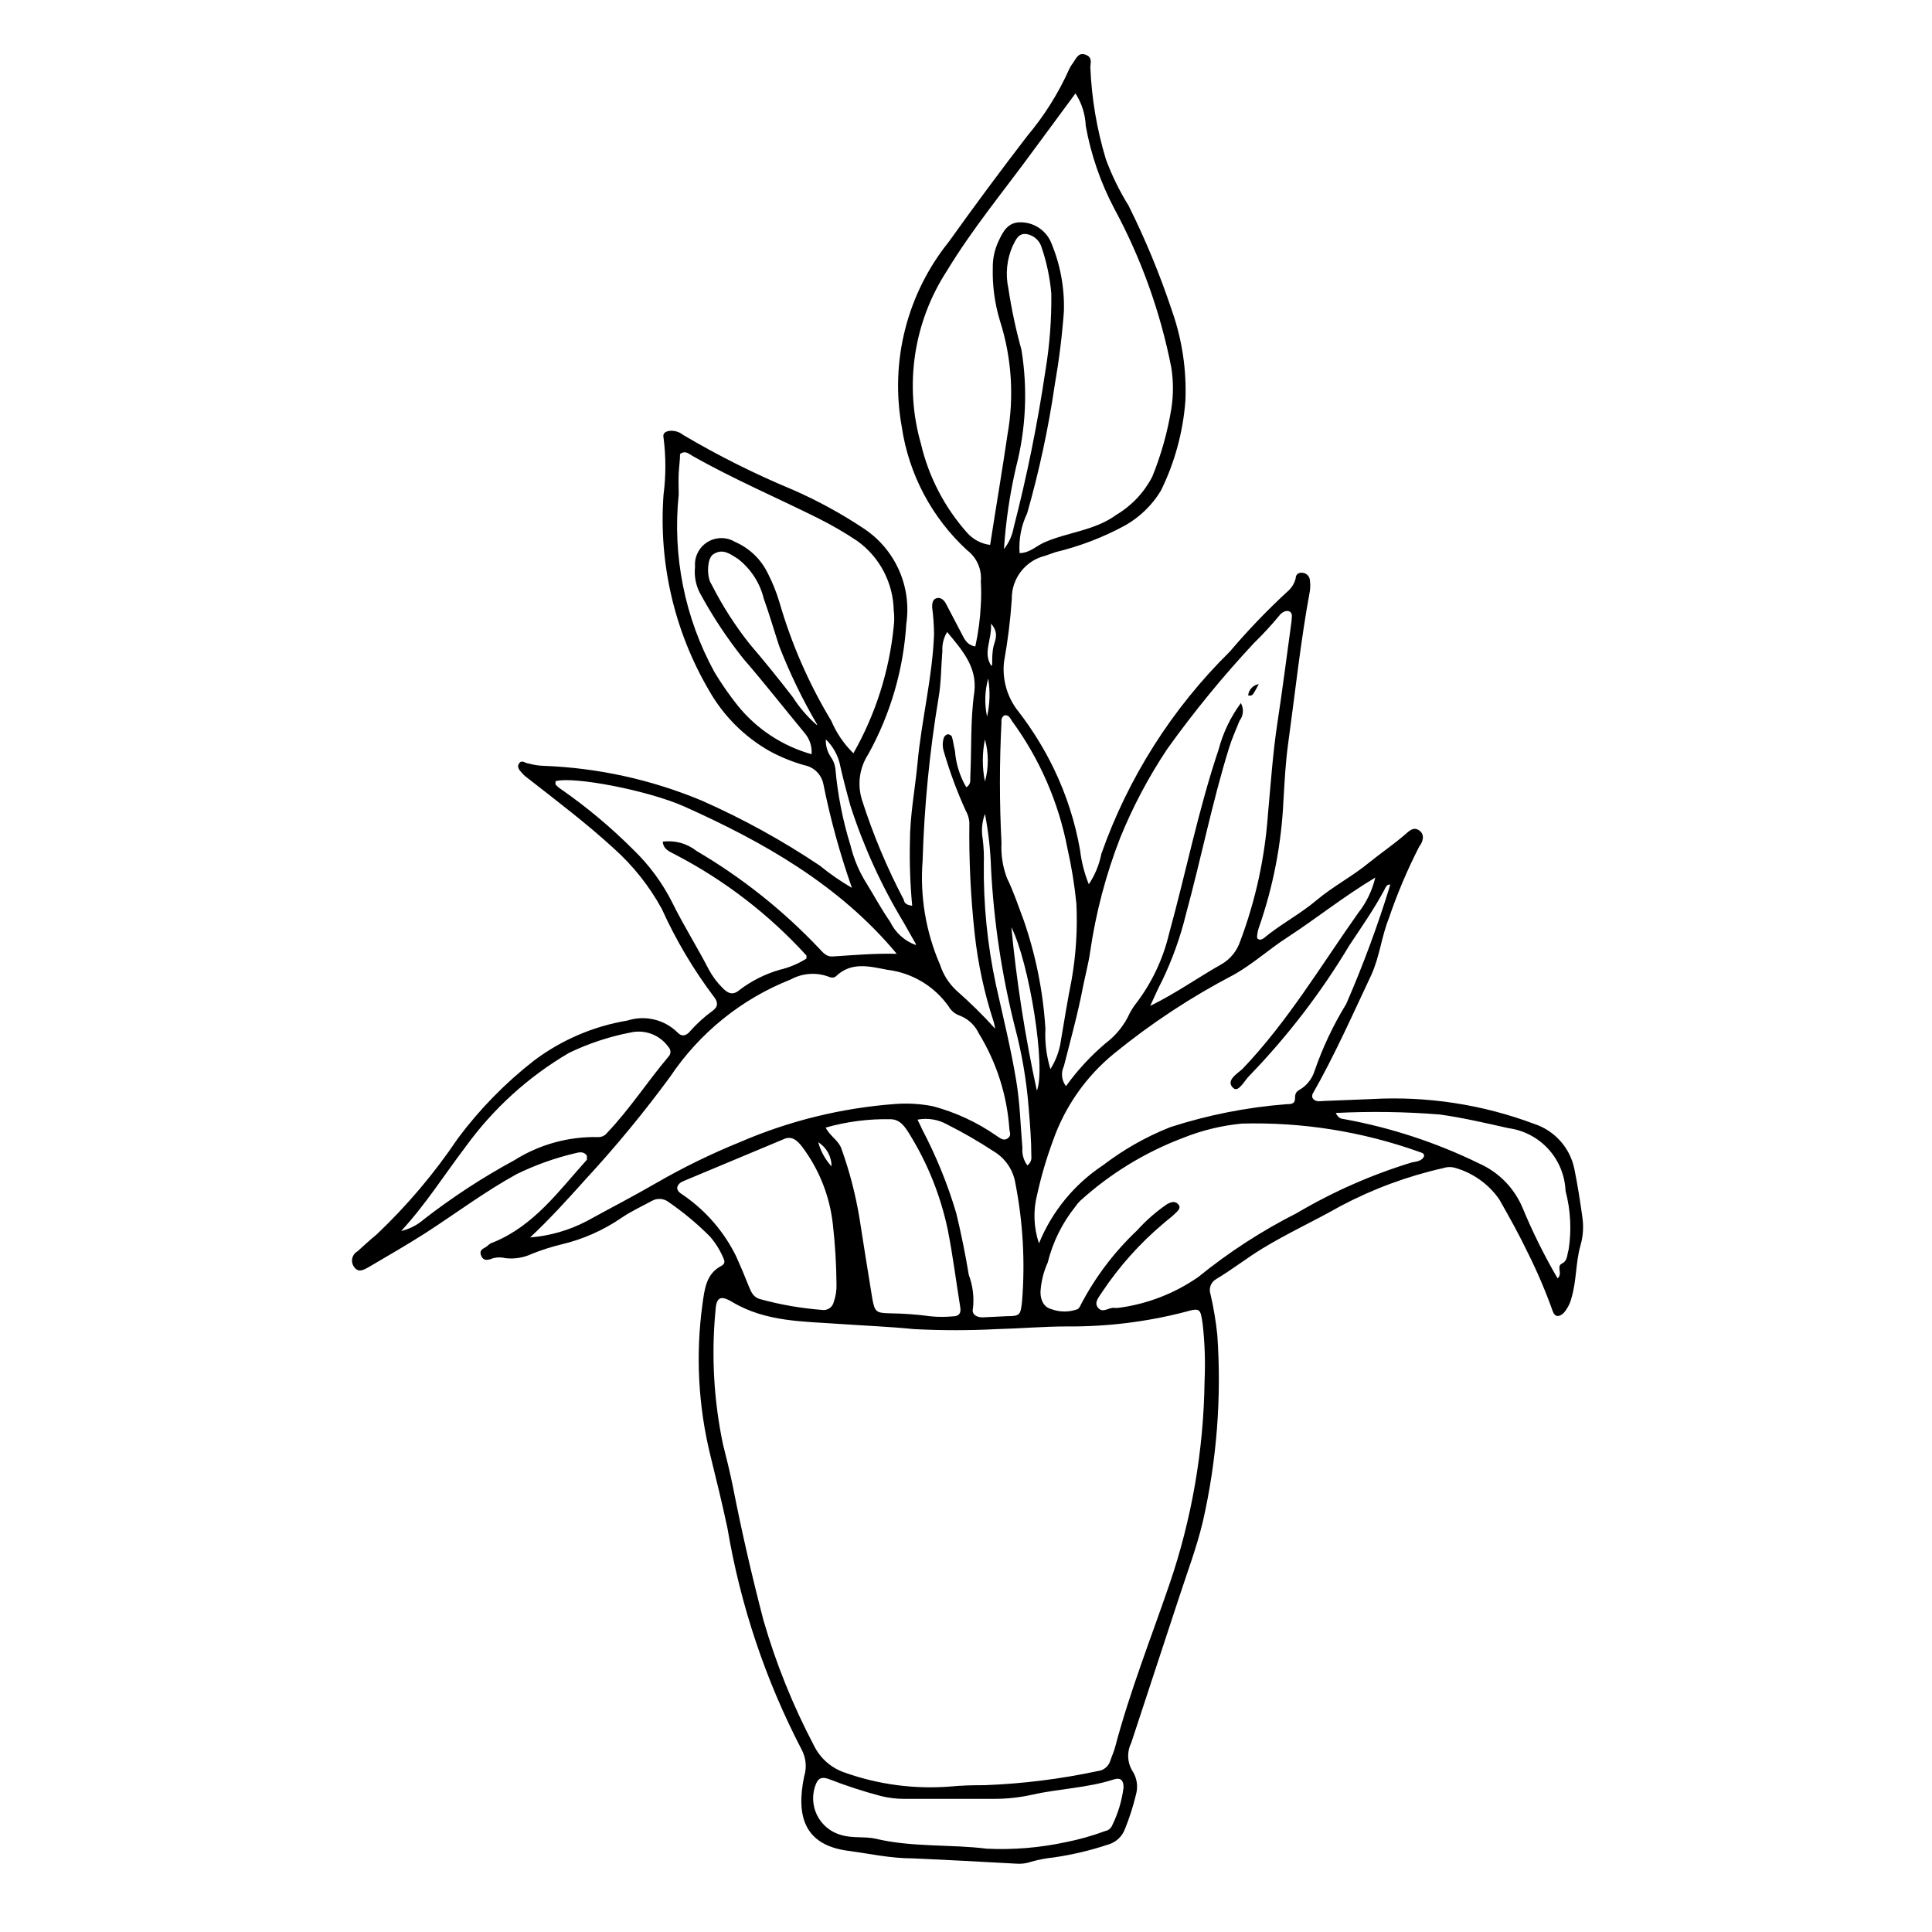 <?xml version="1.0" encoding="UTF-8"?>
<!-- The Best Svg Icon site in the world: iconSvg.co, Visit us! https://iconsvg.co -->
<svg fill="#000000" width="800px" height="800px" version="1.1" viewBox="144 144 512 512" xmlns="http://www.w3.org/2000/svg">
 <g>
  <path d="m385.74 384.03c-0.527-5.609-0.73-11.246-0.605-16.879 0-7.055 1.359-13.957 2.016-20.906 1.059-11.438 3.93-22.621 4.383-34.109-0.02-2.391-0.188-4.781-0.504-7.152 0-0.906 0-2.016 1.059-2.418s2.066 0.352 2.621 1.461c1.309 2.519 2.621 5.039 3.981 7.609 0.805 1.512 1.41 3.273 3.777 3.68v-0.004c0.801-3.629 1.289-7.32 1.461-11.035 0.125-2.062 0.125-4.133 0-6.195 0.301-3.195-1.07-6.324-3.629-8.262-9.363-8.605-15.48-20.168-17.332-32.75-3.137-17.379 1.422-35.262 12.496-49.02 6.719-9.406 13.652-18.758 20.809-28.062 4.527-5.375 8.273-11.363 11.133-17.785 0.281-0.57 0.617-1.109 1.008-1.609 0.805-1.109 1.359-2.769 3.223-2.117 1.863 0.656 1.41 2.016 1.309 3.273h0.004c0.332 8.305 1.723 16.531 4.129 24.484 1.586 4.273 3.594 8.375 5.996 12.246 4.481 8.984 8.32 18.277 11.488 27.809 2.719 7.691 3.934 15.832 3.574 23.98-0.629 8.27-2.836 16.34-6.496 23.781-2.309 3.809-5.555 6.965-9.422 9.168-5.824 3.168-12.043 5.559-18.492 7.106l-2.719 0.957c-5.285 1.273-8.973 6.051-8.867 11.484-0.379 5.578-1.07 11.129-2.066 16.629-0.531 4.781 0.883 9.574 3.93 13.301 3.617 4.703 6.742 9.77 9.32 15.113 3.273 6.805 5.598 14.023 6.902 21.461 0.367 3.113 1.145 6.164 2.316 9.07 1.637-2.438 2.769-5.18 3.328-8.062 7.129-20.223 18.777-38.559 34.055-53.605 4.719-5.555 9.766-10.82 15.117-15.77 1.133-0.914 1.945-2.168 2.316-3.578 0-1.109 0.805-1.715 1.965-1.512v0.004c0.992 0.141 1.75 0.961 1.812 1.965 0.125 0.934 0.125 1.883 0 2.82-2.469 13.352-3.879 26.801-5.742 40.305-0.707 5.039-0.957 10.078-1.258 15.113h-0.004c-0.512 11.562-2.719 22.984-6.547 33.906-0.211 0.586-0.348 1.195-0.402 1.812-0.051 0.301-0.051 0.609 0 0.91 0.605 0.656 1.258 0.301 1.715 0 4.383-3.68 9.523-6.297 14.008-10.078 4.484-3.777 9.574-6.348 14.055-10.078 3.074-2.469 6.398-4.734 9.422-7.356 1.109-0.957 2.215-2.117 3.727-1.059 1.512 1.059 1.059 2.922 0 4.281l-0.004 0.004c-3.121 6.094-5.801 12.41-8.008 18.895-2.016 5.039-2.418 10.078-4.684 15.113-5.039 10.68-9.773 21.41-15.617 31.641l-0.004-0.004c-0.055 0.301-0.055 0.609 0 0.91 0.707 1.211 1.914 0.906 2.973 0.855l12.695-0.504c14.695-0.828 29.398 1.422 43.176 6.598 5.398 1.793 9.43 6.324 10.582 11.891 0.855 4.18 1.512 8.465 2.117 12.746h-0.004c0.387 2.543 0.215 5.141-0.504 7.609-1.258 4.434-1.008 9.168-2.316 13.652-0.352 1.547-1.078 2.984-2.117 4.184-1.16 1.109-2.316 1.211-2.922-0.504-1.871-5.25-4.055-10.383-6.547-15.367-2.418-5.039-5.039-9.723-7.656-14.309h-0.004c-2.777-3.945-6.809-6.84-11.434-8.211-1.082-0.355-2.246-0.355-3.328 0-9.492 2.133-18.656 5.519-27.254 10.074-6.801 3.879-13.906 7.106-20.605 11.184-4.231 2.57-8.113 5.644-12.344 8.16v0.004c-1.398 0.789-2.035 2.461-1.512 3.981 0.828 3.57 1.434 7.188 1.812 10.832 1.152 16.57-0.141 33.223-3.828 49.422-1.664 7.004-4.231 13.703-6.449 20.555l-12.543 38.137v0.004c-1.227 2.473-1.035 5.414 0.504 7.707 1.062 1.812 1.336 3.977 0.754 5.996-0.746 3.109-1.723 6.156-2.922 9.117-0.738 1.977-2.363 3.488-4.383 4.082-4.695 1.562-9.516 2.707-14.41 3.426-2.062 0.207-4.102 0.594-6.094 1.16-1.215 0.422-2.5 0.59-3.781 0.504-9.219-0.504-18.438-1.008-27.66-1.41-5.793 0-11.438-1.258-17.129-2.016-11.488-1.562-13.754-9.168-11.539-19.75h0.004c0.723-2.367 0.469-4.926-0.707-7.106-9.574-18.418-16.203-38.223-19.648-58.691-1.359-6.398-2.922-12.746-4.484-19.094-3.254-13.18-3.973-26.859-2.113-40.305 0.555-3.828 0.906-7.961 5.039-10.078 0.906-0.504 0.906-1.16 0.504-2.016h-0.004c-0.871-2.07-2.059-3.992-3.523-5.691-3.371-3.394-7.047-6.461-10.984-9.172-1.297-1-3.066-1.121-4.484-0.301-2.672 1.461-5.441 2.719-7.961 4.434-4.867 3.348-10.316 5.758-16.07 7.102-2.625 0.641-5.199 1.469-7.707 2.469-2.184 1.031-4.609 1.43-7.004 1.16-1.074-0.277-2.203-0.277-3.277 0-1.258 0.504-2.621 0.906-3.223-0.754-0.605-1.664 0.957-1.812 1.715-2.519 0.445-0.453 1-0.781 1.609-0.957 10.781-4.434 17.332-13.652 24.738-21.867v-1.008c-0.707-1.211-1.965-1.008-2.922-0.754-5.434 1.266-10.707 3.141-15.719 5.59-8.414 4.637-16.07 10.379-24.082 15.566-5.039 3.223-10.078 6.098-15.113 9.07-1.211 0.656-2.719 1.613-3.828 0h-0.004c-0.5-0.648-0.691-1.484-0.527-2.285 0.164-0.805 0.672-1.496 1.387-1.895 1.664-1.461 3.273-3.023 5.039-4.434h-0.004c8.109-7.676 15.34-16.227 21.566-25.492 5.766-7.738 12.543-14.668 20.152-20.605 7.285-5.488 15.789-9.133 24.785-10.633 4.68-1.5 9.805-0.277 13.301 3.176 1.109 1.211 2.316 0.855 3.273-0.301v-0.004c1.809-2.047 3.836-3.887 6.047-5.488 1.512-1.109 1.359-2.367 0.301-3.68h0.004c-5.449-7.227-10.078-15.031-13.805-23.277-3.293-6.019-7.586-11.438-12.699-16.02-7.305-6.699-15.113-12.594-22.973-18.742-0.387-0.262-0.738-0.566-1.059-0.906-0.707-0.855-1.863-1.715-1.109-2.871 0.754-1.16 1.664 0 2.57 0 1.23 0.352 2.5 0.555 3.781 0.605 14.461 0.52 28.711 3.644 42.066 9.219 10.91 4.82 21.379 10.586 31.285 17.23 2.676 2.188 5.523 4.16 8.516 5.894-3.16-8.965-5.684-18.141-7.559-27.457-0.488-2.555-2.484-4.551-5.035-5.039-3.223-0.91-6.332-2.176-9.27-3.777-6.695-3.816-12.23-9.367-16.023-16.074-9.168-15.66-13.367-33.738-12.039-51.84 0.648-5.019 0.648-10.098 0-15.117-0.301-1.309 0.656-1.664 1.664-1.812h-0.004c1.293-0.102 2.574 0.293 3.578 1.109 9.324 5.504 19.02 10.355 29.02 14.508 6.59 2.883 12.91 6.34 18.895 10.328 4.059 2.707 7.266 6.516 9.246 10.973 1.98 4.461 2.652 9.391 1.938 14.219-0.75 12.125-4.191 23.934-10.078 34.562-2.348 3.594-2.957 8.051-1.66 12.141 2.914 9.125 6.625 17.973 11.082 26.449 0.102 0.707 0.504 1.363 2.219 1.562zm77.484 125.95c0.227-5.043 0.059-10.098-0.504-15.113-0.605-4.133-0.656-4.332-4.734-3.176-10.188 2.629-20.668 3.914-31.188 3.828-6.195 0-12.395 0.555-18.59 0.707-7.336 0.379-14.684 0.379-22.016 0-6.5-0.656-13.047-0.906-19.547-1.359-9.773-0.707-19.699-0.504-28.617-5.844-3.223-1.914-4.231-1.16-4.434 2.519v-0.004c-1.102 11.793-0.422 23.68 2.016 35.27 0.957 3.727 1.863 7.457 2.621 11.184 2.316 11.84 5.039 23.68 8.062 35.266h-0.004c3.324 11.527 7.816 22.688 13.402 33.301 1.633 3.359 4.531 5.934 8.059 7.156 9.02 3.219 18.617 4.492 28.164 3.727 3.023-0.301 6.047-0.352 9.07-0.352h-0.004c10.051-0.383 20.043-1.629 29.879-3.727 1.629-0.152 2.992-1.297 3.426-2.875 0.402-1.211 0.957-2.367 1.258-3.578 3.879-14.66 9.473-28.766 14.359-43.023 5.922-17.312 9.066-35.457 9.32-53.754zm-49.02-219.41c2.719 0 4.484-1.965 6.648-2.871 6.246-2.719 13.301-3.074 19.043-7.305 4.039-2.41 7.316-5.898 9.473-10.078 2.344-5.769 4.035-11.785 5.039-17.934 0.578-3.637 0.578-7.344 0-10.984-2.887-14.719-7.984-28.922-15.113-42.117-3.629-6.875-6.176-14.266-7.559-21.918-0.125-3.059-1.066-6.035-2.719-8.613l-11.188 15.164c-7.758 10.633-16.07 20.605-22.871 31.84-8.84 13.559-11.355 30.289-6.902 45.848 2.051 8.734 6.242 16.816 12.191 23.527 1.574 1.812 3.766 2.981 6.148 3.277 1.562-10.078 3.176-19.496 4.586-29.121h-0.004c1.82-10.086 1.145-20.465-1.965-30.23-1.398-4.582-2.043-9.363-1.914-14.156-0.027-2.402 0.488-4.777 1.512-6.953 1.16-2.519 2.469-5.039 5.742-5.039v0.004c3.441-0.039 6.59 1.93 8.062 5.035 2.523 5.863 3.731 12.211 3.527 18.59-0.48 6.519-1.289 13.012-2.418 19.449-1.68 11.484-4.121 22.844-7.305 34.008-1.582 3.289-2.277 6.938-2.016 10.578zm-129.83 181.37c5.281-0.398 10.422-1.875 15.113-4.332 6.144-3.375 12.395-6.602 18.391-10.078v0.004c7.16-4.141 14.602-7.777 22.266-10.883 13.031-5.625 26.91-9.031 41.062-10.078 3.371-0.262 6.762-0.055 10.074 0.605 5.981 1.605 11.641 4.231 16.727 7.758 0.906 0.555 1.863 1.562 3.023 0.754 1.16-0.805 0.453-1.715 0.453-2.672v0.004c-0.645-8.926-3.43-17.562-8.109-25.191-1.008-2.156-2.816-3.836-5.039-4.684-1.234-0.426-2.273-1.285-2.922-2.418-3.805-5.398-9.719-8.934-16.273-9.723-4.535-0.855-9.473-2.266-13.602 1.715-0.555 0.555-1.512 0.352-2.266 0l-0.004-0.004c-3.219-1.086-6.742-0.777-9.723 0.855-12.992 5.133-24.113 14.094-31.891 25.695-6.953 9.484-14.441 18.566-22.418 27.207-4.789 5.34-9.574 10.629-14.863 15.566zm188.47-141.62c0.828 1.492 0.688 3.336-0.352 4.688-0.957 2.367-2.016 4.734-2.769 7.152-4.484 14.461-7.406 29.32-11.387 43.934-1.504 6.207-3.668 12.234-6.449 17.984-1.008 1.863-1.812 3.828-3.074 6.5 7.055-3.477 12.695-7.559 18.793-10.984 2.371-1.34 4.164-3.512 5.039-6.094 4.051-10.758 6.527-22.039 7.356-33.504 0.754-8.211 1.309-16.523 2.57-24.738 1.258-8.211 2.469-17.684 3.68-26.5 0-0.957 0.453-2.117-0.453-2.672-0.906-0.555-2.215 0.25-2.82 1.109h-0.004c-2.062 2.508-4.266 4.898-6.602 7.156-8.273 8.863-15.965 18.254-23.023 28.113-4.949 7.414-9.137 15.316-12.492 23.578-3.789 9.742-6.461 19.883-7.961 30.227-0.453 3.176-1.309 6.246-1.914 9.371-1.359 7.055-3.273 13.957-5.039 20.906v0.004c-0.836 1.723-0.621 3.773 0.555 5.289 3.027-4.215 6.566-8.035 10.527-11.387 2.773-2.09 4.973-4.844 6.398-8.012 0.543-1.016 1.188-1.977 1.914-2.871 4.027-5.387 6.91-11.543 8.465-18.086 4.484-16.273 7.758-32.848 13.148-48.871 1.168-4.434 3.168-8.605 5.894-12.293zm-53.504 143.18c3.445-8.453 9.363-15.672 16.98-20.707 5.434-4.16 11.418-7.551 17.785-10.074 10-3.238 20.352-5.285 30.832-6.098 1.16 0 2.316 0 2.266-1.715s1.008-1.914 1.914-2.57v0.004c1.559-1.137 2.707-2.746 3.277-4.586 2.137-6.18 4.941-12.109 8.363-17.684 4.441-10.203 8.309-20.648 11.586-31.285v-0.402c-0.906 0-1.211 0.906-1.562 1.613-2.719 5.039-5.996 9.723-9.168 14.508-7.461 12.453-16.316 24.016-26.398 34.461-1.41 1.309-2.973 4.684-4.383 3.375-2.168-1.965 1.109-3.828 2.418-5.039 11.992-12.543 20.809-27.406 30.73-41.414 2.156-2.742 3.684-5.922 4.484-9.32-8.414 5.039-15.469 10.73-23.176 15.77-5.039 3.223-9.371 7.254-14.508 10.078-11.152 5.824-21.684 12.762-31.438 20.707-7.457 6.055-13.09 14.059-16.273 23.125-1.715 4.633-3.113 9.379-4.184 14.207-1.121 4.301-0.965 8.836 0.453 13.047zm102.07-23.125c0-0.906-0.855-0.906-1.41-1.16-15.043-5.359-30.945-7.887-46.906-7.453-5.379 0.52-10.656 1.809-15.668 3.828-10.035 3.805-19.262 9.461-27.207 16.676-0.457 0.441-0.863 0.93-1.207 1.461-3.504 4.359-6.016 9.434-7.356 14.863-1.113 2.461-1.766 5.109-1.918 7.809 0 2.066 0.805 3.981 2.871 4.535h0.004c2.258 0.836 4.742 0.836 7 0 0.363-0.312 0.641-0.711 0.809-1.16 3.84-7.348 8.883-14.008 14.91-19.699 2.34-2.602 4.981-4.918 7.859-6.902 0.957-0.555 2.168-1.059 3.074 0 0.906 1.059-0.352 1.914-1.059 2.621-0.707 0.707-1.965 1.613-2.922 2.469-6.215 5.238-11.66 11.324-16.172 18.086-0.805 1.359-2.316 2.769-1.109 4.231 1.211 1.461 2.672 0 4.082 0 0.469 0.074 0.945 0.074 1.41 0 7.57-1.004 14.789-3.801 21.059-8.16 8.07-6.562 16.82-12.234 26.098-16.93 9.609-5.676 19.859-10.191 30.531-13.449 1.16-0.203 2.723-0.355 3.227-1.664zm-162.33-106.5c0.152-2.055-0.52-4.086-1.863-5.644-5.391-6.5-10.578-13.148-16.121-19.547h-0.004c-4.394-5.504-8.289-11.387-11.637-17.582-1.09-2.129-1.527-4.527-1.258-6.902-0.227-2.621 1.039-5.144 3.269-6.535 2.231-1.395 5.055-1.418 7.309-0.066 3.852 1.664 6.969 4.672 8.766 8.465 1.238 2.422 2.25 4.953 3.023 7.559 3.191 11.035 7.812 21.605 13.754 31.438 1.359 3.215 3.344 6.125 5.844 8.562 5.871-10.332 9.508-21.777 10.684-33.602 0.176-1.422 0.176-2.863 0-4.285-0.152-7.309-3.734-14.121-9.676-18.387-3.316-2.211-6.766-4.215-10.328-5.996-11.133-5.543-22.57-10.43-33.402-16.574-0.906-0.504-1.812-1.512-3.223-0.453 0 1.562-0.25 3.273-0.352 5.039-0.102 1.762 0 3.828 0 5.742h-0.004c-1.684 16.266 1.621 32.66 9.473 47.004 1.867 3.106 3.938 6.086 6.199 8.918 5.027 6.203 11.859 10.691 19.547 12.848zm22.57 52.898c-15.113-18.188-35.266-29.625-56.324-39.047-9.621-4.281-29.371-8.062-34.109-6.699v0.855c0.426 0.484 0.918 0.91 1.461 1.262 6.809 4.731 13.18 10.059 19.043 15.922 4.254 4.074 7.781 8.844 10.43 14.105 2.973 6.047 6.551 11.688 9.621 17.633 0.984 1.859 2.242 3.555 3.731 5.039 1.461 1.461 2.719 2.016 4.484 0.504 3.184-2.422 6.789-4.231 10.629-5.34 2.516-0.594 4.918-1.598 7.106-2.973v-0.805-0.004c-9.898-10.867-21.633-19.906-34.664-26.699-1.461-0.805-3.223-1.309-3.426-3.477 3.199-0.426 6.434 0.465 8.969 2.469 11.977 7.027 22.898 15.711 32.445 25.793 1.008 1.059 1.914 2.266 3.578 2.168 5.539-0.355 11.184-0.859 17.027-0.707zm-58.191 61.969c0 1.109 1.059 1.562 1.812 2.117h0.004c5.891 4.098 10.641 9.629 13.805 16.07 1.16 2.57 2.215 5.039 3.324 7.859 0.605 1.461 1.16 2.973 2.973 3.477 5.367 1.48 10.867 2.441 16.422 2.871 1.469 0.25 2.871-0.707 3.176-2.164 0.527-1.504 0.766-3.094 0.703-4.688-0.039-5.269-0.359-10.531-0.957-15.77-0.805-7.457-3.606-14.559-8.109-20.555-1.359-1.812-2.871-3.074-5.039-2.016l-26.148 10.934c-1.008 0.402-1.711 0.805-1.965 1.863zm39.348-15.922c1.211 2.367 3.375 3.324 4.18 5.594h0.004c2.148 5.988 3.75 12.16 4.785 18.441 1.109 7.055 2.215 14.105 3.375 21.16 0.656 3.68 1.008 3.93 4.637 4.031v-0.004c3.672 0.043 7.34 0.312 10.98 0.809 1.895 0.176 3.801 0.176 5.695 0 1.562 0 2.316-0.707 2.016-2.418-1.109-6.852-1.965-13.754-3.324-20.605h-0.004c-1.875-8.918-5.285-17.441-10.074-25.191-1.16-1.914-2.469-3.981-5.039-4.031-5.82-0.125-11.629 0.621-17.23 2.219zm-112.5 27.41c2.219-0.52 4.281-1.574 5.996-3.074 7.551-5.867 15.574-11.109 23.98-15.668 6.625-4.18 14.336-6.32 22.168-6.148 0.965 0.047 1.887-0.387 2.469-1.156 5.945-6.246 10.629-13.504 16.223-20.152 0.34-0.34 0.535-0.805 0.535-1.285 0-0.484-0.195-0.945-0.535-1.285-2.269-3.203-6.25-4.715-10.078-3.828-5.633 1.086-11.102 2.898-16.27 5.391-10.766 6.305-20.098 14.781-27.41 24.887-5.691 7.508-10.68 15.418-17.078 22.32zm155.17 163.69c7.016 0.336 14.043-0.238 20.91-1.715 3.582-0.703 7.106-1.699 10.531-2.973 0.809-0.152 1.488-0.699 1.812-1.461 1.562-3.164 2.582-6.57 3.023-10.074 0-1.715-0.605-2.769-2.621-2.117-7.004 2.266-14.41 2.418-21.562 4.031-3.309 0.734-6.688 1.105-10.078 1.109h-23.93c-2.07-0.004-4.137-0.258-6.144-0.758-4.617-1.219-9.156-2.699-13.605-4.434-1.613-0.605-2.769-0.605-3.527 1.109-1.133 2.676-1.059 5.707 0.203 8.324 1.266 2.613 3.598 4.559 6.398 5.328 2.973 0.906 6.098 0.352 9.02 0.957 9.875 2.367 19.797 1.461 29.57 2.672zm16.879-206.56c1.488-2.352 2.453-5 2.82-7.758 0.906-5.34 1.762-10.68 2.82-15.973h0.004c1.156-6.648 1.578-13.406 1.258-20.152-0.488-4.914-1.281-9.793-2.367-14.609-2.34-12.219-7.367-23.766-14.711-33.805-0.453-0.707-0.906-1.762-2.066-1.461-0.559 0.398-0.832 1.086-0.707 1.762-0.551 10.656-0.551 21.336 0 31.992-0.172 3.191 0.328 6.383 1.461 9.371 1.762 3.578 2.973 7.305 4.383 11.035h0.004c3.234 9.312 5.184 19.023 5.793 28.867-0.18 3.59 0.262 7.188 1.309 10.629zm-14.609-10.629c-0.09-0.648-0.227-1.289-0.402-1.918-2.484-7.578-4.172-15.395-5.039-23.324-1.074-9.82-1.547-19.695-1.41-29.574-0.094-1.082-0.422-2.129-0.957-3.074-2.312-5.055-4.246-10.277-5.793-15.617-0.402-1.227-0.402-2.551 0-3.777 0.191-0.422 0.559-0.734 1.004-0.855 0.449-0.004 0.867 0.227 1.109 0.602 0.352 1.211 0.504 2.519 0.805 3.727l0.004 0.004c0.246 3.43 1.281 6.758 3.019 9.723 1.309-0.855 1.008-1.914 1.059-2.82 0.352-7.457 0-15.113 1.059-22.418 0.805-6.648-3.223-11.133-7.203-15.922-0.922 1.512-1.359 3.269-1.262 5.035-0.352 4.133-0.301 8.312-1.008 12.395-2.387 14.297-3.801 28.738-4.231 43.227-0.727 9.43 0.867 18.887 4.637 27.559 0.844 2.598 2.332 4.938 4.332 6.801 3.621 3.172 7.051 6.555 10.277 10.129zm-20.555 24.082c0.504 1.008 0.855 1.715 1.16 2.418h-0.004c3.746 7.106 6.781 14.566 9.07 22.266 1.309 5.441 2.418 10.883 3.324 16.375 1.062 2.809 1.441 5.832 1.109 8.816-0.453 1.664 1.059 2.519 2.719 2.418l6.246-0.301c3.527 0 3.629-0.352 4.031-3.828 0.855-10.496 0.262-21.055-1.762-31.391-0.562-3.531-2.668-6.633-5.742-8.461-3.988-2.625-8.129-5.016-12.395-7.156-2.359-1.309-5.106-1.754-7.758-1.258zm110.84-1.762c0.805 1.41 1.41 1.41 2.066 1.512l-0.004-0.004c12.461 2.258 24.547 6.227 35.922 11.789 5.148 2.293 9.234 6.453 11.438 11.637 2.68 6.469 5.793 12.746 9.32 18.793 1.461-1.211-0.402-3.176 1.16-3.93s1.309-2.316 1.762-3.629v0.004c0.816-5.207 0.543-10.527-0.809-15.621-0.164-4.106-1.766-8.02-4.531-11.062-2.762-3.039-6.512-5.008-10.582-5.562-6.047-1.359-12.09-2.769-18.238-3.629v0.004c-9.148-0.734-18.34-0.867-27.508-0.406zm-87.969-149.54c1.309-1.656 2.191-3.613 2.57-5.691 3.535-13.699 6.34-27.57 8.414-41.566 1.125-6.758 1.645-13.602 1.562-20.453-0.355-4.117-1.199-8.176-2.519-12.09-0.508-1.91-2.082-3.352-4.031-3.68-2.266-0.301-2.871 1.613-3.68 3.125-1.559 3.527-1.965 7.461-1.156 11.234 0.832 5.504 1.992 10.957 3.477 16.324 1.688 10.383 1.191 21.004-1.461 31.184-1.641 7.109-2.699 14.336-3.176 21.613zm-49.473 46.551v0.004c-3.91-6.656-7.277-13.617-10.078-20.809-1.41-4.231-2.621-8.516-4.133-12.695h0.004c-1.035-4.168-3.449-7.863-6.852-10.48-2.016-1.258-4.031-2.871-6.551-1.16-1.41 0.957-1.762 4.785-0.805 7.203v0.004c0.129 0.293 0.281 0.582 0.453 0.855 2.82 5.566 6.195 10.832 10.074 15.719 3.93 4.586 7.758 9.32 11.438 14.105 1.727 2.703 3.828 5.148 6.246 7.258zm44.434 23.633c-0.785 2.106-0.992 4.383-0.602 6.598 0.277 2.207 0.379 4.43 0.301 6.652-0.125 10.781 0.957 21.547 3.223 32.09 1.863 8.363 3.93 16.727 5.34 25.191 1.008 5.945 1.16 12.043 1.664 18.035-0.137 1.637 0.332 3.269 1.312 4.586 0.77-0.551 1.176-1.477 1.055-2.418 0-4.281-0.352-8.516-0.707-12.797h0.004c-0.559-7.144-1.754-14.227-3.578-21.16-3.512-13.863-5.656-28.039-6.398-42.32-0.152-4.856-0.691-9.688-1.613-14.457zm-18.238 34.613-3.223-5.691v-0.004c-5.93-9.793-10.699-20.242-14.207-31.137-1.059-3.828-2.066-7.656-2.922-11.539v0.004c-0.645-2.281-1.879-4.348-3.578-5.996-0.07 1.621 0.371 3.227 1.262 4.582 0.672 0.902 1.105 1.961 1.258 3.074 0.609 6.961 1.957 13.836 4.031 20.504 0.867 3.57 2.312 6.977 4.281 10.078 2.066 3.375 3.981 6.902 6.195 10.078l0.004-0.004c1.352 2.84 3.754 5.043 6.699 6.148zm25.191-5.039v-0.004c1.398 14.719 3.668 29.336 6.801 43.781 2.469-5.945-1.965-33.906-6.801-43.426zm-5.039-69.121c0-1.715 0-3.477 0.402-5.039 0.402-1.562 1.461-3.375-0.707-5.844 0.258 4.481-2.262 7.703 0.105 11.23zm-1.914 19.797c-0.754 3.688-0.754 7.492 0 11.184 1.008-3.66 1.008-7.523 0-11.184zm0.855-16.121h0.004c-0.91 3.285-1.016 6.742-0.305 10.074 0.762-3.305 0.863-6.731 0.305-10.074zm-45.039 122.88c0.648 2.383 1.855 4.578 3.527 6.398 0.012-2.602-1.32-5.023-3.527-6.398z"/>
  <path d="m477.59 325.29c-0.453 0.805-0.855 1.664-1.359 2.418-0.254 0.555-0.906 0.801-1.461 0.555 0.176-1.508 1.324-2.719 2.82-2.973z"/>
 </g>
</svg>